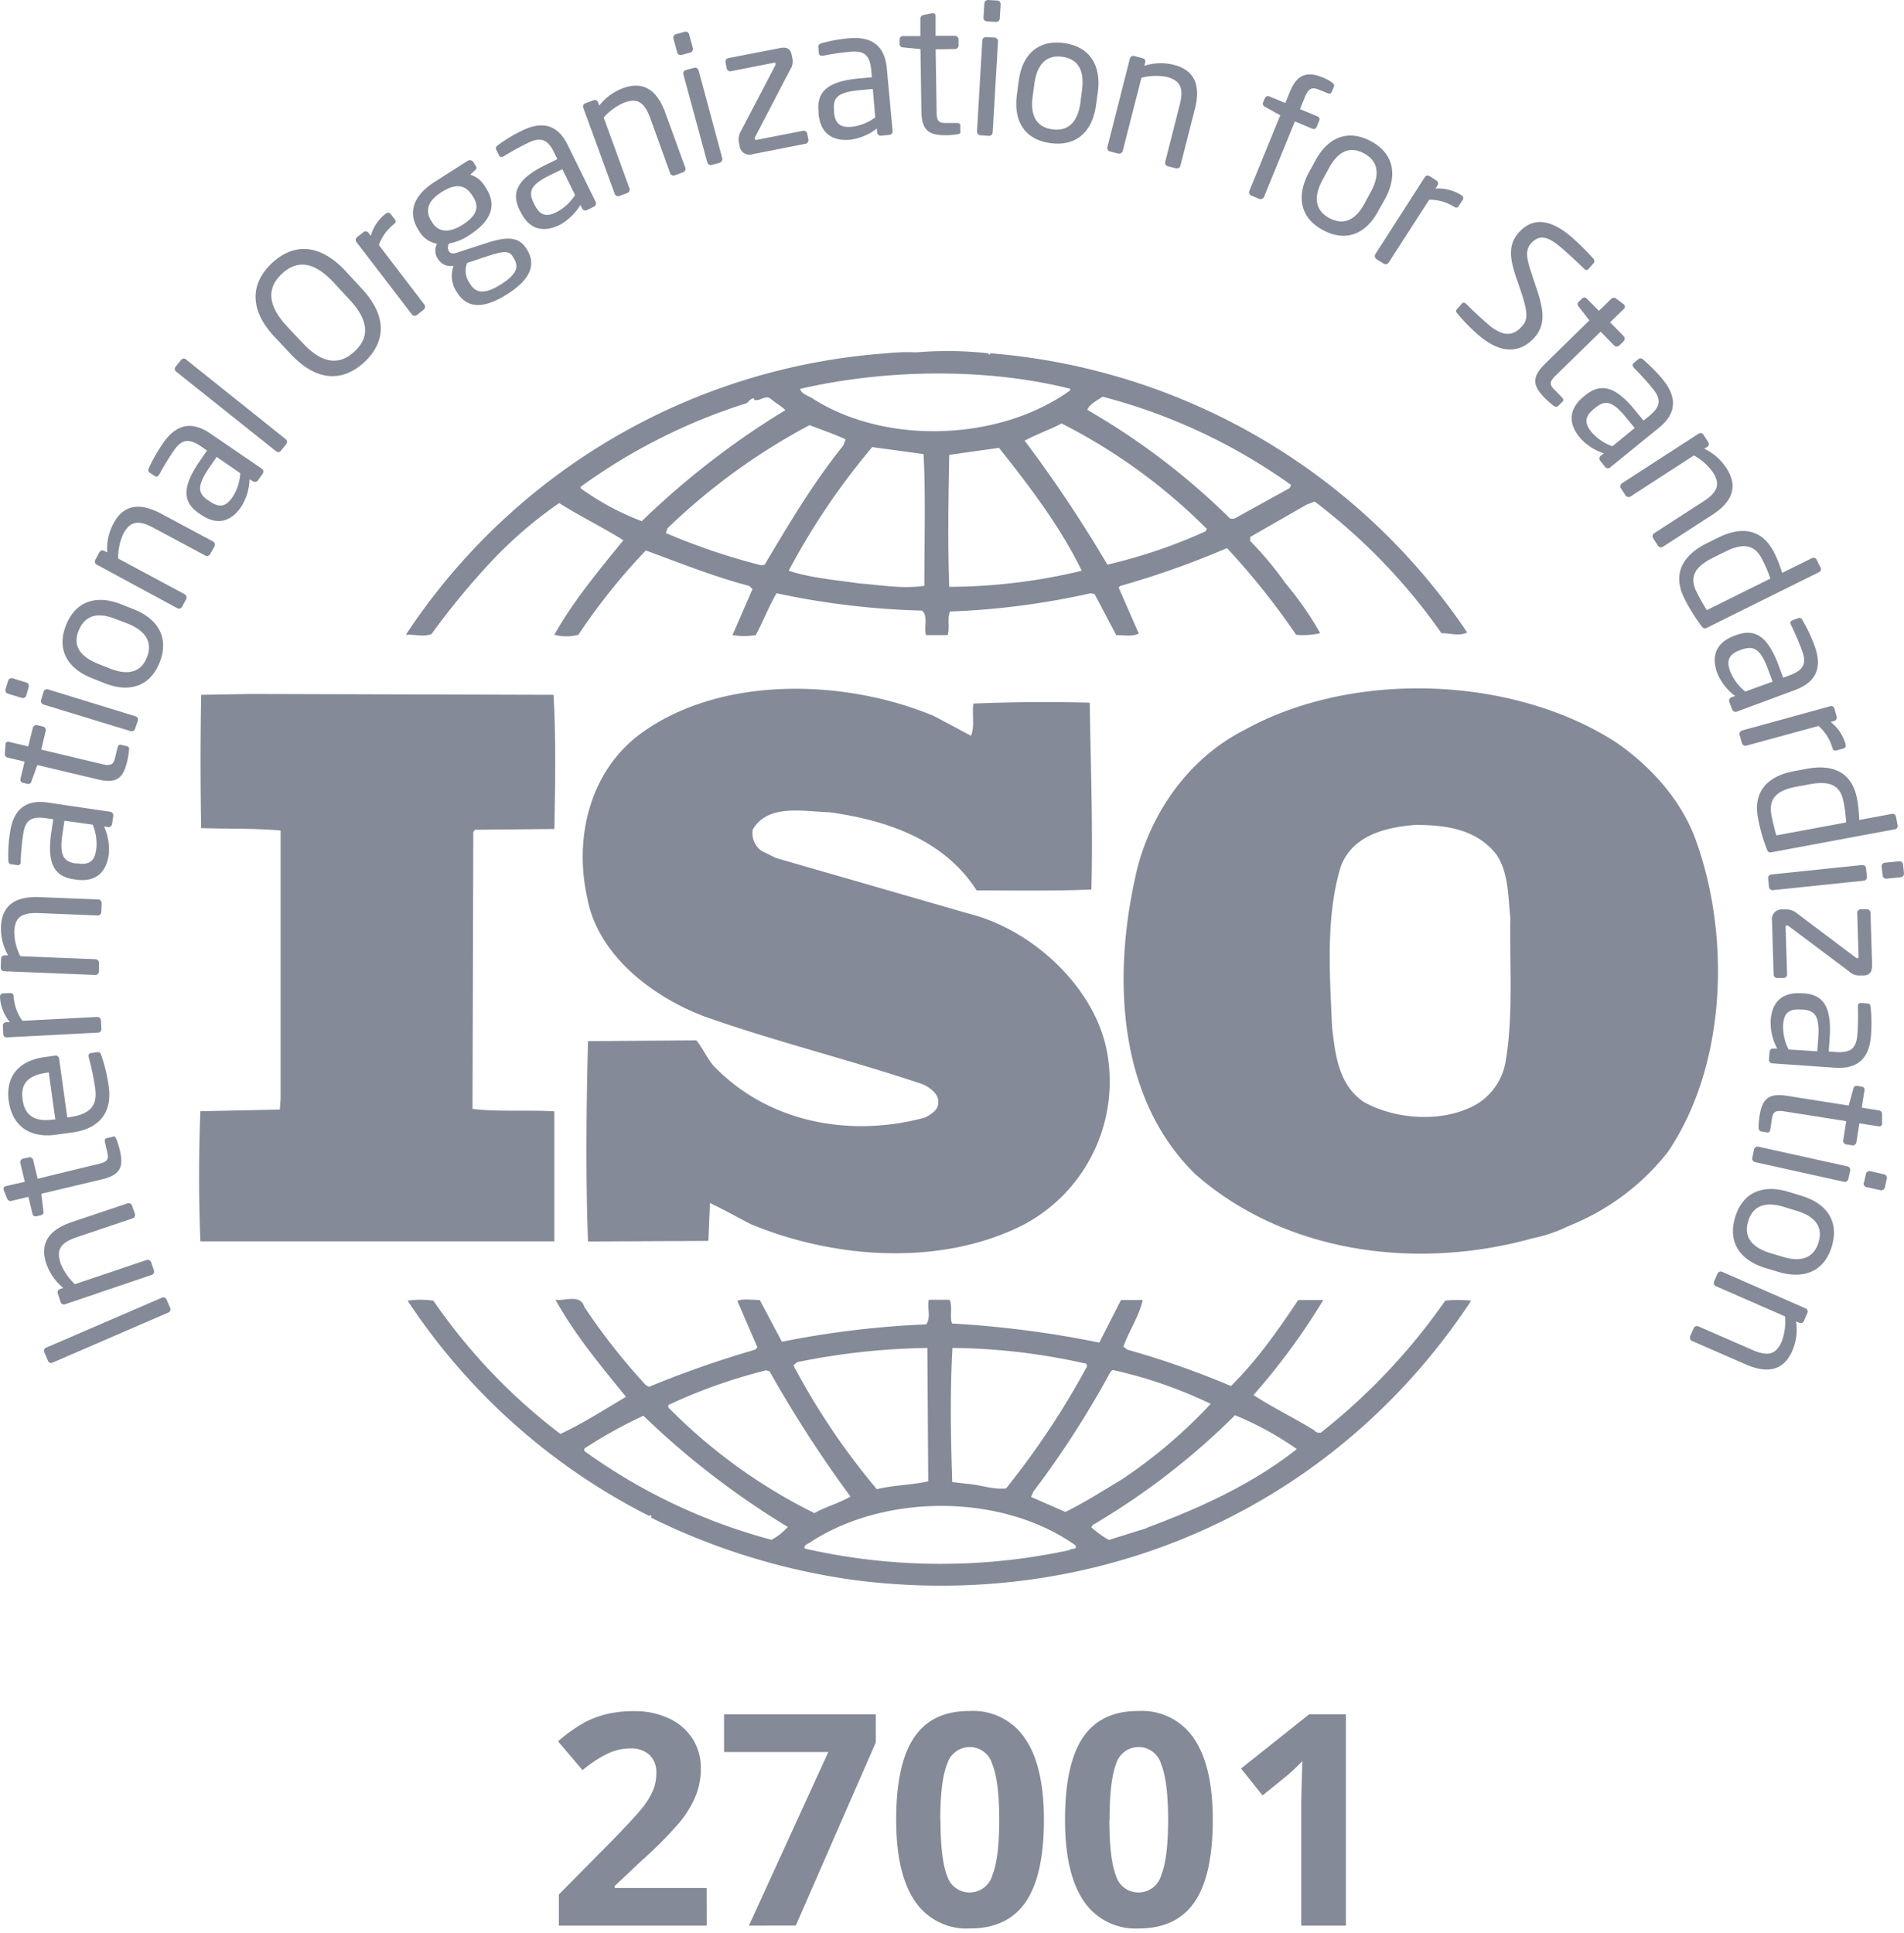 <svg xmlns="http://www.w3.org/2000/svg" width="66" height="67" fill="none"><path fill="#848A97" d="M58.753 29.035c-.501-1.315-1.532-2.49-2.784-3.336-3.616-2.297-9.128-2.46-12.854-.385-2.032 1.038-3.368 3.088-3.784 5.198-.754 3.468-.56 7.597 2.112 10.196 3.118 2.73 7.651 3.336 11.686 2.214.421-.086.83-.225 1.218-.412l.118-.05a8.243 8.243 0 0 0 3.34-2.517c2.05-3.009 2.2-7.52.948-10.908Zm-6.568 7.79a2.135 2.135 0 0 1-1.282 1.593c-1.11.49-2.615.353-3.641-.227-.862-.603-.974-1.614-1.086-2.57-.084-1.884-.227-3.88.308-5.605.414-1.067 1.554-1.343 2.587-1.422 1.086 0 2.14.163 2.81 1.04.417.628.392 1.45.474 2.187-.031 1.56.11 3.418-.17 5.004Zm-32.97 1.698c-.91-.057-1.948.025-2.836-.084l.027-9.598.057-.079 2.754-.027c.03-1.557.057-3.23-.03-4.65L8.7 24.055l-1.727.03c-.027 1.45-.027 3.143 0 4.62.947.03 1.837 0 2.754.084v9.295l-.027.377-2.754.057a57.228 57.228 0 0 0 0 4.511h12.269v-4.506Zm30.883 6.561a21.362 21.362 0 0 1-4.254 4.529c-.059.084-.227.052-.277-.027-.7-.437-1.45-.792-2.117-1.23a22.708 22.708 0 0 0 2.42-3.295h-.866c-.682 1.015-1.417 2.08-2.335 2.982a29.906 29.906 0 0 0-3.589-1.259l-.138-.105c.193-.553.555-1.07.666-1.618h-.75l-.752 1.477A35.77 35.77 0 0 0 33 45.876c-.084-.243.028-.6-.084-.822h-.721c-.06.33.082.579-.085.852-1.682.07-3.356.271-5.006.603l-.767-1.448c-.276 0-.583-.052-.778.03l.696 1.614-.082.08c-1.247.36-2.473.79-3.673 1.285l-.112-.057a21.806 21.806 0 0 1-2.132-2.71c-.139-.467-.697-.194-1.002-.25.667 1.203 1.557 2.275 2.447 3.365-.751.44-1.5.929-2.276 1.286a20.054 20.054 0 0 1-4.403-4.62 3.228 3.228 0 0 0-.893 0 21.818 21.818 0 0 0 8.378 7.465c0-.004 0-.008.002-.01a.025.025 0 0 1 .016-.014.024.024 0 0 1 .011-.001c.025 0 .08.05.025.08a23.014 23.014 0 0 0 7.012 2.16c8.541 1.119 16.695-2.504 21.425-9.68-.3-.03-.6-.03-.9 0Zm-11.607 2.46.082-.057c1.173.26 2.313.654 3.395 1.175a17.45 17.45 0 0 1-3.088 2.624c-.64.382-1.281.796-1.95 1.122l-1.188-.52.082-.188a32.798 32.798 0 0 0 2.674-4.156h-.007Zm-5.483-.821c1.565.015 3.123.2 4.648.548l.03.082a27.988 27.988 0 0 1-2.811 4.238c-.474.054-.91-.135-1.39-.162l-.477-.057c-.05-1.613-.08-3.036.007-4.65h-.007Zm-5.368.491a24.189 24.189 0 0 1 4.506-.491l.03 4.624c-.588.132-1.227.132-1.782.273a24.447 24.447 0 0 1-2.893-4.296l.139-.11Zm-4.474 1.489a18.29 18.29 0 0 1 3.393-1.204l.114.03a42.556 42.556 0 0 0 2.808 4.346c-.387.228-.863.353-1.25.574a18.755 18.755 0 0 1-5.065-3.664v-.082Zm3.589 4.674a19.75 19.75 0 0 1-6.5-3.081v-.084c.654-.43 1.338-.81 2.048-1.138 1.52 1.467 3.2 2.76 5.007 3.855a2.23 2.23 0 0 1-.555.44v.008Zm10.323.353a21.189 21.189 0 0 1-9.181-.052c-.055-.137.139-.164.228-.244 2.587-1.668 6.62-1.668 9.155.132.075.155-.148.102-.202.155v.009Zm2.672-.762-1.309.41a3.09 3.09 0 0 1-.612-.44l.057-.082a24.769 24.769 0 0 0 4.924-3.8c.757.31 1.476.704 2.144 1.174-1.559 1.227-3.368 2.044-5.204 2.729v.008Zm-24.791-30.99a25.458 25.458 0 0 1 2.253-2.706 14.8 14.8 0 0 1 2.171-1.834c.724.455 1.532.853 2.226 1.288-.863 1.06-1.753 2.132-2.394 3.277.274.071.561.071.835 0a21.126 21.126 0 0 1 2.337-2.922c1.195.439 2.365.91 3.59 1.23l.108.11-.694 1.593c.267.044.54.044.806 0 .25-.455.444-.98.721-1.45 1.658.357 3.346.558 5.041.601.228.194.055.603.14.85h.75c.082-.27-.027-.574.082-.818a26.7 26.7 0 0 0 4.875-.633l.137.03.75 1.42c.253 0 .583.06.781-.055l-.698-1.593.059-.056a30.485 30.485 0 0 0 3.698-1.311 25.56 25.56 0 0 1 2.396 3.004c.28.027.56.008.833-.055a11.136 11.136 0 0 0-1.197-1.723 11.91 11.91 0 0 0-1.227-1.472v-.141l1.95-1.118.283-.109a20.285 20.285 0 0 1 4.395 4.563c.334 0 .612.114.892-.025a22.027 22.027 0 0 0-16.525-9.677l-.03.053-.056-.053a12.772 12.772 0 0 0-2.479-.032 6.558 6.558 0 0 0-1.029.032 21.811 21.811 0 0 0-16.672 9.759c.27-.027.612.084.892-.027Zm11.547-2.406-.111.025a22.27 22.27 0 0 1-3.311-1.12l.052-.163a21.858 21.858 0 0 1 4.925-3.578c.419.164.835.3 1.252.494l-.082.214c-1.059 1.315-1.892 2.733-2.725 4.128Zm5.535.735c-.778.11-1.472-.025-2.255-.084-.749-.11-1.696-.189-2.447-.44a24.378 24.378 0 0 1 2.895-4.285l1.78.242c.075 1.424.027 3.067.027 4.572v-.005Zm.863.03c-.055-1.454-.028-3.066 0-4.57l1.725-.243c1.086 1.365 2.144 2.762 2.867 4.26a19.74 19.74 0 0 1-4.592.557v-.004Zm8.876-1.916c-1.09.494-2.227.88-3.394 1.151a46.287 46.287 0 0 0-2.867-4.297c.389-.213.865-.377 1.281-.596a19.639 19.639 0 0 1 5.036 3.658l-.056.084Zm-3.562-4.67a19.837 19.837 0 0 1 6.538 3.06l-.057.11-1.914 1.058h-.14a24.249 24.249 0 0 0-4.953-3.77c.055-.185.332-.326.526-.458Zm-1.122-.276v.057c-2.422 1.746-6.345 1.912-8.903.298-.143-.109-.419-.161-.455-.352 2.967-.683 6.445-.733 9.358-.003ZM20.132 16.87a19.997 19.997 0 0 1 5.76-2.898c.084-.084.139-.164.25-.164v.055c.228.052.39-.193.583-.032.193.162.364.25.5.385a28.173 28.173 0 0 0-4.979 3.85 9.154 9.154 0 0 1-2.114-1.137v-.06ZM32.07 38.736c-2.617.712-5.462.17-7.346-1.803-.228-.273-.362-.598-.585-.871l-3.756.027c-.059 2.214-.084 4.757 0 6.944l4.172-.02.055-1.314c.475.228.947.492 1.42.735 2.895 1.204 6.62 1.477 9.486 0a5.618 5.618 0 0 0 2.894-5.744c-.305-2.321-2.53-4.429-4.779-5.007l-6.734-1.943-.498-.244a.761.761 0 0 1-.308-.737c.528-.91 1.755-.629 2.672-.603 1.948.273 3.95.93 5.091 2.708 1.225 0 2.642.025 3.978-.03.057-2.241-.025-4.208-.057-6.477a61.124 61.124 0 0 0-4.032.03c-.057.325.054.787-.084 1.117l-1.28-.682c-3.06-1.284-7.346-1.42-10.127.575-1.82 1.311-2.364 3.664-1.891 5.742.362 1.967 2.253 3.414 4.062 4.097 2.476.874 5.064 1.506 7.57 2.35.25.112.58.36.528.66-.007.244-.258.385-.451.49ZM5.767 45.034l.136.312a.12.12 0 0 1-.07.152l-4.012 1.735a.112.112 0 0 1-.153-.055l-.136-.312a.114.114 0 0 1 .063-.15l4.013-1.732a.117.117 0 0 1 .159.05ZM4.58 41.796l.096.28a.122.122 0 0 1-.036.133.122.122 0 0 1-.042.023l-1.939.654c-.594.2-.707.455-.557.91.11.273.28.518.496.717l2.485-.838a.127.127 0 0 1 .157.078l.098.289a.123.123 0 0 1-.08.15l-3.001 1.017a.117.117 0 0 1-.093-.003.116.116 0 0 1-.062-.07l-.1-.302a.117.117 0 0 1 .007-.094.12.12 0 0 1 .072-.059l.112-.038a1.848 1.848 0 0 1-.587-.842c-.24-.708.095-1.172.876-1.439l1.939-.65a.127.127 0 0 1 .136.04c.01.012.019.027.023.044Zm-.55-2.317c.049.125.09.254.122.384.13.558.05.856-.612 1.015l-2.107.501.073.601a.112.112 0 0 1-.01.088.112.112 0 0 1-.072.053l-.162.039a.107.107 0 0 1-.087-.013.112.112 0 0 1-.05-.074l-.14-.587-.592.141a.124.124 0 0 1-.146-.08l-.123-.302v-.016a.1.1 0 0 1 .045-.102.098.098 0 0 1 .037-.014l.653-.148-.154-.653a.125.125 0 0 1 .09-.148L1 40.116a.126.126 0 0 1 .15.091l.155.651 2.108-.512c.332-.078.362-.175.302-.417l-.075-.33c-.02-.084 0-.132.057-.147l.212-.05c.045-.03.089.002.12.077Zm-1.983-2.793.285 2.049.086-.012c.73-.102.963-.425.883-.992a8.743 8.743 0 0 0-.227-1.086.147.147 0 0 1 0-.032.086.086 0 0 1 .01-.07.088.088 0 0 1 .063-.039l.207-.03c.08-.01.125 0 .157.103.121.353.208.718.259 1.088.098.708-.141 1.44-1.284 1.593l-.555.075c-.878.123-1.504-.287-1.627-1.165-.123-.879.378-1.413 1.254-1.527l.332-.046a.123.123 0 0 1 .157.091Zm-.41.494c-.696.098-.928.398-.853.94.075.542.414.783 1.079.683h.054l-.227-1.63-.052.007ZM.474 34.545c.02.303.124.594.303.84l2.595-.135a.13.13 0 0 1 .127.119l.016.302a.122.122 0 0 1-.118.123l-3.157.164a.118.118 0 0 1-.127-.111l-.014-.292a.116.116 0 0 1 .032-.086.12.12 0 0 1 .084-.037h.13A1.489 1.489 0 0 1 0 34.57c0-.087.032-.13.107-.137l.253-.011c.066-.005.109.036.113.123Zm3.05-3.23-.011.299a.125.125 0 0 1-.128.118l-2.048-.082c-.626-.025-.826.18-.842.649.003.294.075.584.21.846l2.61.105a.13.13 0 0 1 .118.127l-.005.305a.12.12 0 0 1-.127.112l-3.157-.128a.118.118 0 0 1-.084-.037.12.12 0 0 1-.034-.086l.011-.316a.119.119 0 0 1 .128-.111H.28a1.881 1.881 0 0 1-.246-.995c.03-.744.505-1.058 1.33-1.024l2.034.08a.128.128 0 0 1 .094.041.124.124 0 0 1 .03.098Zm.403-3.036-.043.285a.122.122 0 0 1-.093.103.124.124 0 0 1-.048.002l-.137-.02c.142.308.198.65.162.987-.078.521-.376.965-1.138.853l-.076-.011c-.662-.098-.935-.533-.776-1.625l.069-.455-.253-.037c-.516-.075-.72.075-.79.553a8.84 8.84 0 0 0-.088.947v.03c0 .054-.037.11-.114.098l-.216-.032c-.069 0-.098-.06-.098-.146a5.11 5.11 0 0 1 .061-.965c.125-.851.606-1.138 1.33-1.024l2.139.316a.125.125 0 0 1 .109.141Zm-1.693.169-.069.455c-.109.742.028.963.456 1.026h.072c.442.067.59-.122.642-.48a1.71 1.71 0 0 0-.123-.865l-.978-.136Zm2.239-2.458a3.052 3.052 0 0 1-.064.4c-.134.556-.341.786-1.006.629l-2.107-.501-.205.564a.112.112 0 0 1-.136.09l-.162-.04a.11.11 0 0 1-.072-.052.112.112 0 0 1-.01-.089l.141-.591-.592-.141a.127.127 0 0 1-.093-.14l.025-.325a.055.055 0 0 0 0-.02.096.096 0 0 1 .09-.064.1.1 0 0 1 .038.007l.657.155.162-.647a.128.128 0 0 1 .15-.09l.205.05a.125.125 0 0 1 .091.147l-.155.651 2.105.503c.333.078.403 0 .455-.227l.082-.337c.02-.085.053-.12.114-.107l.212.05c.052.004.082.043.075.125ZM.997 23.808l-.087.302a.125.125 0 0 1-.154.082l-.476-.146a.125.125 0 0 1-.089-.15l.091-.303a.126.126 0 0 1 .155-.081l.476.145a.125.125 0 0 1 .084.15Zm3.782 1.172-.095.282a.125.125 0 0 1-.155.082l-3.022-.924a.125.125 0 0 1-.082-.155l.086-.287a.125.125 0 0 1 .155-.082l3.02.929a.125.125 0 0 1 .08.057.125.125 0 0 1 .013.098Zm.753-2.017c-.336.847-1.065 1.054-1.911.717l-.435-.173c-.849-.337-1.233-.99-.897-1.837.337-.846 1.068-1.06 1.914-.723l.44.175c.844.337 1.226.995.89 1.841Zm-1.531-1.509c-.587-.236-1.042-.148-1.27.394-.228.542.062.91.653 1.156l.437.173c.587.228 1.054.153 1.27-.387.216-.54-.06-.928-.653-1.17L4 21.454Zm3.43-2.508-.148.262a.123.123 0 0 1-.166.05l-1.8-.965c-.554-.298-.822-.2-1.045.214-.121.268-.181.56-.175.854l2.307 1.238a.132.132 0 0 1 .05.17l-.145.267a.123.123 0 0 1-.164.045l-2.79-1.509a.115.115 0 0 1-.053-.161l.146-.274a.119.119 0 0 1 .164-.043l.104.055a1.89 1.89 0 0 1 .217-1.006c.35-.655.91-.73 1.647-.341l1.8.965a.124.124 0 0 1 .065.079.127.127 0 0 1-.014.1Zm1.672-2.524-.161.228a.126.126 0 0 1-.08.052.123.123 0 0 1-.093-.02l-.12-.068a1.888 1.888 0 0 1-.29.956c-.298.436-.76.705-1.4.266l-.06-.041c-.554-.378-.609-.89.017-1.8l.26-.378-.205-.141c-.428-.294-.683-.248-.951.152-.18.261-.345.532-.494.81l-.019.026a.096.096 0 0 1-.064.053.098.098 0 0 1-.081-.017l-.17-.114c-.056-.039-.065-.098-.026-.175.135-.293.295-.573.478-.838.487-.717 1.04-.757 1.639-.352l1.784 1.22a.127.127 0 0 1 .058.134.127.127 0 0 1-.022.047Zm-1.593-.585-.26.378c-.423.626-.402.879-.038 1.127l.062.04c.368.253.582.146.787-.152a1.67 1.67 0 0 0 .268-.828l-.819-.565Zm2.42-.452-.203.252a.116.116 0 0 1-.164 0l-3.457-2.756a.113.113 0 0 1-.025-.16l.203-.252a.112.112 0 0 1 .12-.035.11.11 0 0 1 .039.022L9.9 15.22a.121.121 0 0 1 .03.164Zm2.705-2.838c-.71.664-1.615.73-2.555-.271l-.549-.585c-.942-.995-.815-1.905-.105-2.57.71-.664 1.614-.728 2.554.276l.537.583c.95 1.003.829 1.9.118 2.567Zm-1.074-2.76c-.712-.761-1.29-.761-1.789-.297-.498.465-.537 1.05.176 1.821l.546.582c.712.758 1.295.756 1.795.29.501-.467.533-1.045-.18-1.803l-.548-.594Zm2.094-2.017c-.24.187-.42.439-.521.726l1.577 2.062a.13.13 0 0 1-.023.175l-.243.191a.123.123 0 0 1-.169-.027l-1.918-2.504a.117.117 0 0 1-.015-.134.12.12 0 0 1 .03-.036l.228-.178a.116.116 0 0 1 .091-.023.117.117 0 0 1 .08.05l.08.103c.085-.303.265-.571.514-.765.068-.052.125-.05.17 0l.155.2c.041.05.03.105-.036.16Zm2.81-1.869-.163.155a.878.878 0 0 1 .52.426l.028.04c.366.574.214 1.12-.591 1.635-.206.14-.439.235-.683.28a.227.227 0 0 0-.019.261c.06.089.128.11.269.064l.91-.296c.594-.196 1.18-.364 1.493.128l.028.04c.32.501.182 1.022-.683 1.569-.865.546-1.404.455-1.73-.064l-.032-.048a.999.999 0 0 1-.09-.872h-.048a.507.507 0 0 1-.499-.254.51.51 0 0 1-.027-.515.91.91 0 0 1-.628-.455l-.018-.03c-.296-.455-.328-1.09.57-1.663l1.139-.728a.143.143 0 0 1 .193.038l.084.137c.05.061.028.104-.023.152Zm-.1.87c-.197-.312-.496-.467-1.06-.11-.564.358-.535.717-.348 1.01l.027.042c.146.227.444.455 1.045.082.564-.357.566-.67.366-.981l-.03-.043Zm1.407 2.116c-.13-.207-.35-.182-.897 0l-.683.228a.734.734 0 0 0 .085.696l.03.048c.186.291.475.364 1.055 0s.626-.635.442-.91l-.032-.062Zm2.829-1.73-.257.126a.121.121 0 0 1-.095.004.123.123 0 0 1-.07-.063l-.06-.121a1.92 1.92 0 0 1-.724.696c-.474.228-1.009.24-1.35-.455l-.034-.061c-.296-.601-.093-1.077.896-1.564l.413-.202-.11-.228c-.227-.469-.473-.55-.91-.334-.284.137-.56.289-.829.455l-.03.013c-.05.025-.108.034-.142-.038l-.098-.196c-.032-.061 0-.114.066-.162.26-.191.535-.358.826-.498.771-.38 1.277-.146 1.593.512l.956 1.944a.126.126 0 0 1-.041.173Zm-1.109-1.292-.412.2c-.682.332-.776.571-.582.967l.034.066c.196.403.44.415.76.255.262-.138.483-.343.642-.594l-.442-.894Zm4.177.111-.283.103a.123.123 0 0 1-.157-.075l-.687-1.907c-.214-.59-.478-.699-.91-.538a2.01 2.01 0 0 0-.706.515l.895 2.46a.125.125 0 0 1-.073.157l-.287.105a.123.123 0 0 1-.152-.075l-1.09-2.986a.117.117 0 0 1 .001-.092.117.117 0 0 1 .067-.063l.293-.107a.12.12 0 0 1 .13.034c.01.012.018.026.023.041l.04.112a1.87 1.87 0 0 1 .83-.606c.7-.255 1.171.07 1.456.845l.698 1.916a.123.123 0 0 1 .006.05.128.128 0 0 1-.094.111Zm.264-4.155-.305.082a.125.125 0 0 1-.153-.087l-.132-.48a.124.124 0 0 1 .087-.15l.305-.084a.125.125 0 0 1 .152.086l.13.48a.128.128 0 0 1-.084.153Zm1.026 3.819-.29.077a.125.125 0 0 1-.152-.087l-.828-3.05a.121.121 0 0 1 .011-.093.124.124 0 0 1 .076-.059l.286-.077a.128.128 0 0 1 .153.086l.819 3.041a.123.123 0 0 1-.073.152l-.002.01Zm2.963-.656-1.841.362a.34.34 0 0 1-.44-.264l-.022-.116a.558.558 0 0 1 .064-.421l1.19-2.276a.133.133 0 0 0 .014-.06c0-.026-.023-.04-.07-.031l-1.48.29a.125.125 0 0 1-.148-.099l-.039-.21a.125.125 0 0 1 .098-.145l1.793-.348c.25-.05.364.048.4.228l.03.148a.49.49 0 0 1-.075.361l-1.213 2.33a.098.098 0 0 0-.016.076c0 .03.014.045.06.039l1.609-.314a.124.124 0 0 1 .145.097l.041.208a.125.125 0 0 1-.1.145Zm2.904-.307-.287.027a.126.126 0 0 1-.134-.114l-.011-.136a1.876 1.876 0 0 1-.924.389c-.526.048-1.027-.137-1.097-.91v-.075c-.062-.667.296-1.034 1.395-1.138l.455-.041-.023-.248c-.048-.52-.241-.683-.723-.637-.316.029-.63.074-.94.136h-.032c-.055 0-.112 0-.119-.089l-.02-.216c0-.068.032-.11.118-.127.31-.087.627-.144.947-.171.858-.077 1.243.323 1.31 1.049l.199 2.153a.124.124 0 0 1-.064.133.124.124 0 0 1-.05.015Zm-.571-1.593-.455.043c-.75.068-.931.253-.89.683v.075c.04.444.262.54.616.51a1.7 1.7 0 0 0 .813-.326l-.084-.985Zm2.947 1.568c-.134.021-.27.034-.405.036-.571 0-.844-.136-.858-.819l-.032-2.167-.603-.059a.118.118 0 0 1-.12-.111v-.166a.111.111 0 0 1 .115-.114h.604V.644a.13.13 0 0 1 .109-.125l.305-.064h.02a.095.095 0 0 1 .07.032.094.094 0 0 1 .023.073v.683h.672a.123.123 0 0 1 .125.12v.212a.125.125 0 0 1-.123.125l-.671.011.034 2.167c0 .342.09.39.341.385h.346c.087 0 .13.023.134.084v.228c.023.025-.006.061-.086.077Zm1.079.057-.298-.02a.125.125 0 0 1-.116-.13l.184-3.157a.124.124 0 0 1 .13-.116l.298.016a.127.127 0 0 1 .116.134L34.41 4.59a.128.128 0 0 1-.13.119ZM34.524.76l-.316-.02a.122.122 0 0 1-.116-.13l.03-.494a.125.125 0 0 1 .13-.116l.318.018a.125.125 0 0 1 .116.13l-.03.496a.123.123 0 0 1-.132.116Zm1.89 4.201c-.911-.122-1.287-.783-1.164-1.686l.062-.467c.12-.91.664-1.438 1.568-1.315.903.123 1.297.783 1.176 1.693l-.063.455c-.123.91-.67 1.443-1.58 1.32Zm1.094-1.854c.084-.629-.112-1.06-.683-1.138-.571-.078-.876.284-.965.91l-.064.467c-.084.628.107 1.06.683 1.137.576.078.883-.284.97-.91l.059-.466Zm3.261 2.728-.289-.072a.123.123 0 0 1-.089-.153l.503-1.98c.155-.608 0-.844-.455-.965a1.987 1.987 0 0 0-.872.03l-.65 2.54a.128.128 0 0 1-.15.088l-.297-.075a.122.122 0 0 1-.084-.148l.78-3.068a.119.119 0 0 1 .147-.09l.3.077a.116.116 0 0 1 .084.148l-.03.113a1.859 1.859 0 0 1 1.027-.031c.721.184.933.717.728 1.518l-.505 1.98a.125.125 0 0 1-.148.088Zm5.257-2.603-.282-.114c-.269-.112-.382-.066-.512.25l-.17.414.602.249a.117.117 0 0 1 .065.06.112.112 0 0 1 .001.09l-.093.227a.107.107 0 0 1-.148.052l-.603-.25-1.072 2.618a.13.13 0 0 1-.157.068l-.282-.116a.127.127 0 0 1-.068-.16l1.072-2.624-.53-.293a.119.119 0 0 1-.069-.148l.066-.155a.114.114 0 0 1 .15-.059l.558.228.17-.412c.255-.615.629-.683 1.138-.467a1.5 1.5 0 0 1 .308.166c.056.044.093.085.072.14l-.08.188c-.022.068-.074.073-.136.048Zm-.152 4.752c-.808-.424-.94-1.172-.517-1.98l.228-.417c.423-.805 1.113-1.124 1.92-.7.808.423.945 1.171.522 1.98l-.235.416c-.416.81-1.113 1.124-1.918.7Zm1.661-1.366c.294-.56.255-1.033-.262-1.306-.516-.273-.91-.034-1.215.53l-.227.419c-.294.56-.26 1.03.257 1.302.516.27.924.036 1.222-.528l.225-.417Zm2.863.546a1.579 1.579 0 0 0-.858-.24l-1.404 2.18a.125.125 0 0 1-.17.036l-.258-.162a.127.127 0 0 1-.032-.17l1.71-2.663a.118.118 0 0 1 .075-.056.12.12 0 0 1 .093.015l.243.157a.118.118 0 0 1 .032.166l-.07.11a1.48 1.48 0 0 1 .894.227c.073.045.089.102.05.164l-.139.214c-.04.063-.093.07-.166.022Zm.842 4.443a6.427 6.427 0 0 1-.717-.733c-.068-.082-.059-.11-.016-.162l.162-.186a.098.098 0 0 1 .113-.024.1.1 0 0 1 .033.024l.013.011c.198.207.533.512.749.699.564.487.91.389 1.192.061.203-.227.18-.482-.02-1.115l-.228-.669c-.202-.637-.214-1.06.112-1.436.49-.569 1.124-.48 1.839.137.27.237.527.49.767.76a.11.11 0 0 1 0 .15l-.175.2a.097.097 0 0 1-.072.033.095.095 0 0 1-.072-.033c-.196-.191-.512-.49-.783-.723-.484-.417-.78-.492-1.076-.15-.191.227-.15.486.023 1.01l.209.632c.264.792.227 1.216-.089 1.593-.382.438-1.038.724-1.964-.08Zm2.613 2.458a3.011 3.011 0 0 1-.303-.267c-.4-.407-.482-.705 0-1.18l1.545-1.514-.373-.478a.11.11 0 0 1-.026-.125.113.113 0 0 1 .026-.037l.12-.116a.108.108 0 0 1 .124-.026.104.104 0 0 1 .036.026l.421.428.435-.423a.125.125 0 0 1 .166 0l.262.196.011.011a.1.1 0 0 1 0 .141l-.485.471.469.478a.127.127 0 0 1 0 .178l-.15.148a.128.128 0 0 1-.178 0l-.469-.48-1.547 1.51c-.241.228-.228.335-.043.513l.241.248c.06.063.073.111.03.154l-.155.153c-.043.036-.093.036-.157-.01Zm1.8 2.137-.18-.228a.124.124 0 0 1-.015-.138.125.125 0 0 1 .031-.037l.107-.084a1.883 1.883 0 0 1-.837-.551c-.335-.407-.456-.929.138-1.418l.06-.048c.52-.42 1.026-.332 1.722.526l.292.355.193-.157c.403-.33.428-.58.123-.956a8.901 8.901 0 0 0-.64-.705.144.144 0 0 0-.02-.025c-.034-.044-.057-.098 0-.148l.168-.14c.053-.042.11-.033.176.028.243.208.468.436.671.683.542.669.426 1.213-.141 1.673l-1.68 1.365a.126.126 0 0 1-.168.005Zm1.013-1.366-.292-.353c-.47-.582-.728-.63-1.067-.352l-.06.047c-.345.28-.304.52-.077.8.194.223.442.393.722.49l.774-.632Zm.799 4.07-.16-.251a.125.125 0 0 1-.018-.094.121.121 0 0 1 .055-.079l1.711-1.106c.526-.341.571-.621.314-1.017a1.965 1.965 0 0 0-.65-.572L56.52 17.21a.129.129 0 0 1-.173-.037l-.164-.254a.123.123 0 0 1 .041-.167l2.654-1.718a.119.119 0 0 1 .092-.02.123.123 0 0 1 .078.052l.167.26a.12.12 0 0 1 .016.09.116.116 0 0 1-.055.076l-.1.063c.318.15.587.387.776.683.405.626.196 1.159-.496 1.607l-1.714 1.108a.125.125 0 0 1-.145-.008.123.123 0 0 1-.032-.04Zm1.52 2.799a5.979 5.979 0 0 1-.603-.974c-.412-.827-.064-1.475.767-1.892l.4-.198c.87-.434 1.56-.275 1.96.533a4.4 4.4 0 0 1 .268.683l1.036-.512a.119.119 0 0 1 .157.052l.14.285a.112.112 0 0 1-.018.124.108.108 0 0 1-.036.026l-3.885 1.927c-.072.034-.118.039-.186-.054Zm2.383-1.65a4.58 4.58 0 0 0-.287-.67c-.271-.546-.699-.553-1.29-.257l-.399.198c-.605.3-.858.642-.583 1.19.092.19.244.456.356.633l2.203-1.094Zm-1.323 4.542-.1-.266a.125.125 0 0 1 .073-.16l.127-.047a1.885 1.885 0 0 1-.616-.788c-.182-.493-.137-1.026.591-1.299l.07-.025c.629-.228 1.075.014 1.462 1.049l.16.432.227-.086c.487-.182.594-.412.423-.865a9.463 9.463 0 0 0-.375-.872l-.012-.029a.098.098 0 0 1-.006-.083.094.094 0 0 1 .06-.056l.204-.075c.063-.025.113 0 .154.08.163.277.3.569.41.871.3.808.014 1.284-.672 1.539l-2.027.753a.126.126 0 0 1-.153-.073Zm1.4-.97-.16-.43c-.261-.703-.486-.828-.91-.682l-.068.025c-.419.157-.455.394-.332.73.11.275.29.516.523.7l.947-.342Zm2.073 2.293a1.607 1.607 0 0 0-.48-.756l-2.503.683a.127.127 0 0 1-.153-.087l-.082-.294a.123.123 0 0 1 .089-.145l3.05-.84a.117.117 0 0 1 .128.038.12.12 0 0 1 .022.042l.077.282a.118.118 0 0 1-.012.092.121.121 0 0 1-.074.056l-.125.034c.25.192.431.46.518.762.025.085 0 .137-.072.158l-.244.066c-.068.024-.118-.007-.139-.091Zm-2.271 3.52a6.04 6.04 0 0 1-.312-1.101c-.168-.91.344-1.439 1.259-1.61l.441-.081c.956-.178 1.575.161 1.739 1.051.044.239.068.481.073.724l1.137-.212a.121.121 0 0 1 .047 0 .12.12 0 0 1 .074.053.126.126 0 0 1 .016.043l.06.31a.134.134 0 0 1-.002.044.117.117 0 0 1-.052.07.108.108 0 0 1-.042.015l-4.265.794c-.089.016-.134.007-.173-.1Zm2.747-.933a5.016 5.016 0 0 0-.091-.721c-.112-.599-.52-.724-1.17-.601l-.44.08c-.666.122-.998.382-.889.985.039.207.111.503.17.708l2.42-.45Zm-2.674 2.24-.03-.299a.12.12 0 0 1 .026-.09.125.125 0 0 1 .083-.046l3.148-.328a.124.124 0 0 1 .091.026.123.123 0 0 1 .045.083l.032.299a.125.125 0 0 1-.111.136l-3.157.328a.125.125 0 0 1-.127-.11Zm3.94-.401-.035-.305a.125.125 0 0 1 .028-.091.124.124 0 0 1 .083-.046l.495-.05a.12.12 0 0 1 .09.026c.013.01.023.023.032.037.008.015.012.03.014.046l.032.306a.127.127 0 0 1-.11.138l-.493.05a.124.124 0 0 1-.136-.109v-.002Zm-3.779 3.44-.057-1.872a.335.335 0 0 1 .33-.39h.119a.567.567 0 0 1 .407.128l2.048 1.54a.11.11 0 0 0 .055.026c.025 0 .043-.014.041-.064l-.046-1.509a.125.125 0 0 1 .121-.127h.212a.125.125 0 0 1 .127.118l.057 1.821c0 .255-.107.35-.293.355h-.15a.474.474 0 0 1-.344-.132l-2.094-1.57a.1.1 0 0 0-.07-.03c-.03 0-.049 0-.049.05l.053 1.641a.122.122 0 0 1-.073.118.124.124 0 0 1-.048.012h-.211a.125.125 0 0 1-.135-.114Zm-.163 2.96.02-.287a.124.124 0 0 1 .084-.108.121.121 0 0 1 .048-.006h.134a1.915 1.915 0 0 1-.227-.974c.036-.528.3-.992 1.074-.94h.075c.67.048.974.455.897 1.564l-.032.455.246.016c.52.036.712-.128.746-.613a8.891 8.891 0 0 0 .018-.98c0-.057.028-.11.107-.105l.228.014c.068 0 .102.05.107.14.034.32.038.643.013.963-.061.86-.518 1.175-1.25 1.125l-2.157-.15a.127.127 0 0 1-.131-.114Zm1.677-.305.032-.456c.052-.748-.1-.958-.538-.99h-.075c-.455-.031-.58.173-.603.53a1.7 1.7 0 0 0 .19.854l.994.062Zm-2.037 2.642a3.05 3.05 0 0 1 .034-.394c.087-.564.28-.812.951-.705l2.14.337.161-.583a.11.11 0 0 1 .043-.077.113.113 0 0 1 .085-.023l.163.027a.107.107 0 0 1 .094.134l-.094.596.602.096a.124.124 0 0 1 .103.127v.348a.097.097 0 0 1-.043.062.098.098 0 0 1-.074.014l-.67-.105-.104.66a.128.128 0 0 1-.144.105l-.207-.034a.124.124 0 0 1-.082-.05.126.126 0 0 1-.022-.094l.104-.662-2.139-.337c-.337-.052-.4.025-.44.271l-.051.341c-.014.087-.046.126-.107.117l-.217-.035c-.052-.02-.086-.057-.086-.136Zm-.216 1.049.061-.291a.125.125 0 0 1 .148-.094l3.088.683a.126.126 0 0 1 .08.054.124.124 0 0 1 .016.094l-.064.291a.128.128 0 0 1-.148.096l-3.088-.683a.122.122 0 0 1-.093-.15Zm3.869.87.068-.31a.126.126 0 0 1 .148-.096l.485.11a.126.126 0 0 1 .093.147l-.069.308a.125.125 0 0 1-.148.095l-.484-.107a.124.124 0 0 1-.102-.098.123.123 0 0 1 0-.05h.009Zm-4.461 1.183c.266-.872.976-1.138 1.848-.872l.455.139c.87.266 1.309.885 1.042 1.76-.266.873-.98 1.137-1.85.875l-.455-.136c-.88-.271-1.309-.897-1.04-1.766Zm1.65 1.381c.603.184 1.063.062 1.236-.496.173-.558-.137-.91-.747-1.097l-.455-.139c-.605-.186-1.063-.066-1.233.49-.171.555.132.91.744 1.106l.455.136Zm-3.209 2.745.118-.271a.123.123 0 0 1 .164-.064l1.869.815c.573.253.833.137 1.022-.296.1-.276.14-.572.113-.865l-2.398-1.047a.126.126 0 0 1-.064-.161l.12-.278a.128.128 0 0 1 .162-.059l2.888 1.265a.118.118 0 0 1 .067.064.117.117 0 0 1 0 .093l-.124.285a.116.116 0 0 1-.159.06l-.11-.046c.054.344.008.697-.131 1.017-.296.683-.858.803-1.612.471l-1.868-.815a.128.128 0 0 1-.057-.168ZM24.497 66.748h-5.125v-1.079l1.839-1.86c.544-.558.9-.945 1.067-1.16.148-.182.27-.383.362-.599.073-.181.11-.375.11-.57a.835.835 0 0 0-.244-.659.941.941 0 0 0-.649-.216c-.287.001-.57.068-.826.196-.3.152-.581.34-.838.558l-.849-1a5.54 5.54 0 0 1 .91-.65 3.29 3.29 0 0 1 .777-.294 3.93 3.93 0 0 1 .942-.102 2.79 2.79 0 0 1 1.213.25c.333.152.616.395.817.7.197.31.298.669.291 1.034.003.325-.058.647-.177.95a3.642 3.642 0 0 1-.55.91c-.408.472-.848.916-1.316 1.329l-.942.887v.07h3.186l.002 1.305Zm1.463 0 2.752-6.018h-3.614v-1.304h5.26v.972l-2.773 6.348-1.625.002Zm10.226-3.667c0 1.28-.21 2.228-.629 2.843-.418.614-1.064.922-1.936.922a2.157 2.157 0 0 1-1.912-.954c-.43-.636-.644-1.573-.644-2.813 0-1.294.209-2.248.626-2.86.417-.614 1.06-.917 1.93-.911a2.164 2.164 0 0 1 1.918.963c.431.632.647 1.57.647 2.81Zm-3.585 0c0 .9.076 1.544.228 1.932a.807.807 0 0 0 .785.585.815.815 0 0 0 .783-.591c.16-.395.241-1.037.241-1.926s-.081-1.534-.243-1.936a.813.813 0 0 0-1.562 0c-.159.393-.239 1.038-.239 1.936h.007Zm9.438 0c0 1.28-.21 2.228-.628 2.843-.419.614-1.065.922-1.937.922a2.157 2.157 0 0 1-1.911-.954c-.43-.636-.645-1.573-.645-2.813 0-1.294.209-2.248.626-2.86.418-.614 1.06-.917 1.93-.911a2.164 2.164 0 0 1 1.919.963c.43.632.646 1.57.646 2.81Zm-3.584 0c0 .9.075 1.544.227 1.932a.808.808 0 0 0 .785.585.815.815 0 0 0 .783-.591c.161-.395.241-1.037.241-1.926s-.08-1.534-.243-1.936a.812.812 0 0 0-1.561 0c-.15.393-.226 1.038-.226 1.936h-.006Zm8.2 3.667h-1.55v-4.242l.016-.697.024-.762a7.664 7.664 0 0 1-.537.505l-.842.683-.746-.933 2.362-1.88h1.272v7.326Z"/></svg>